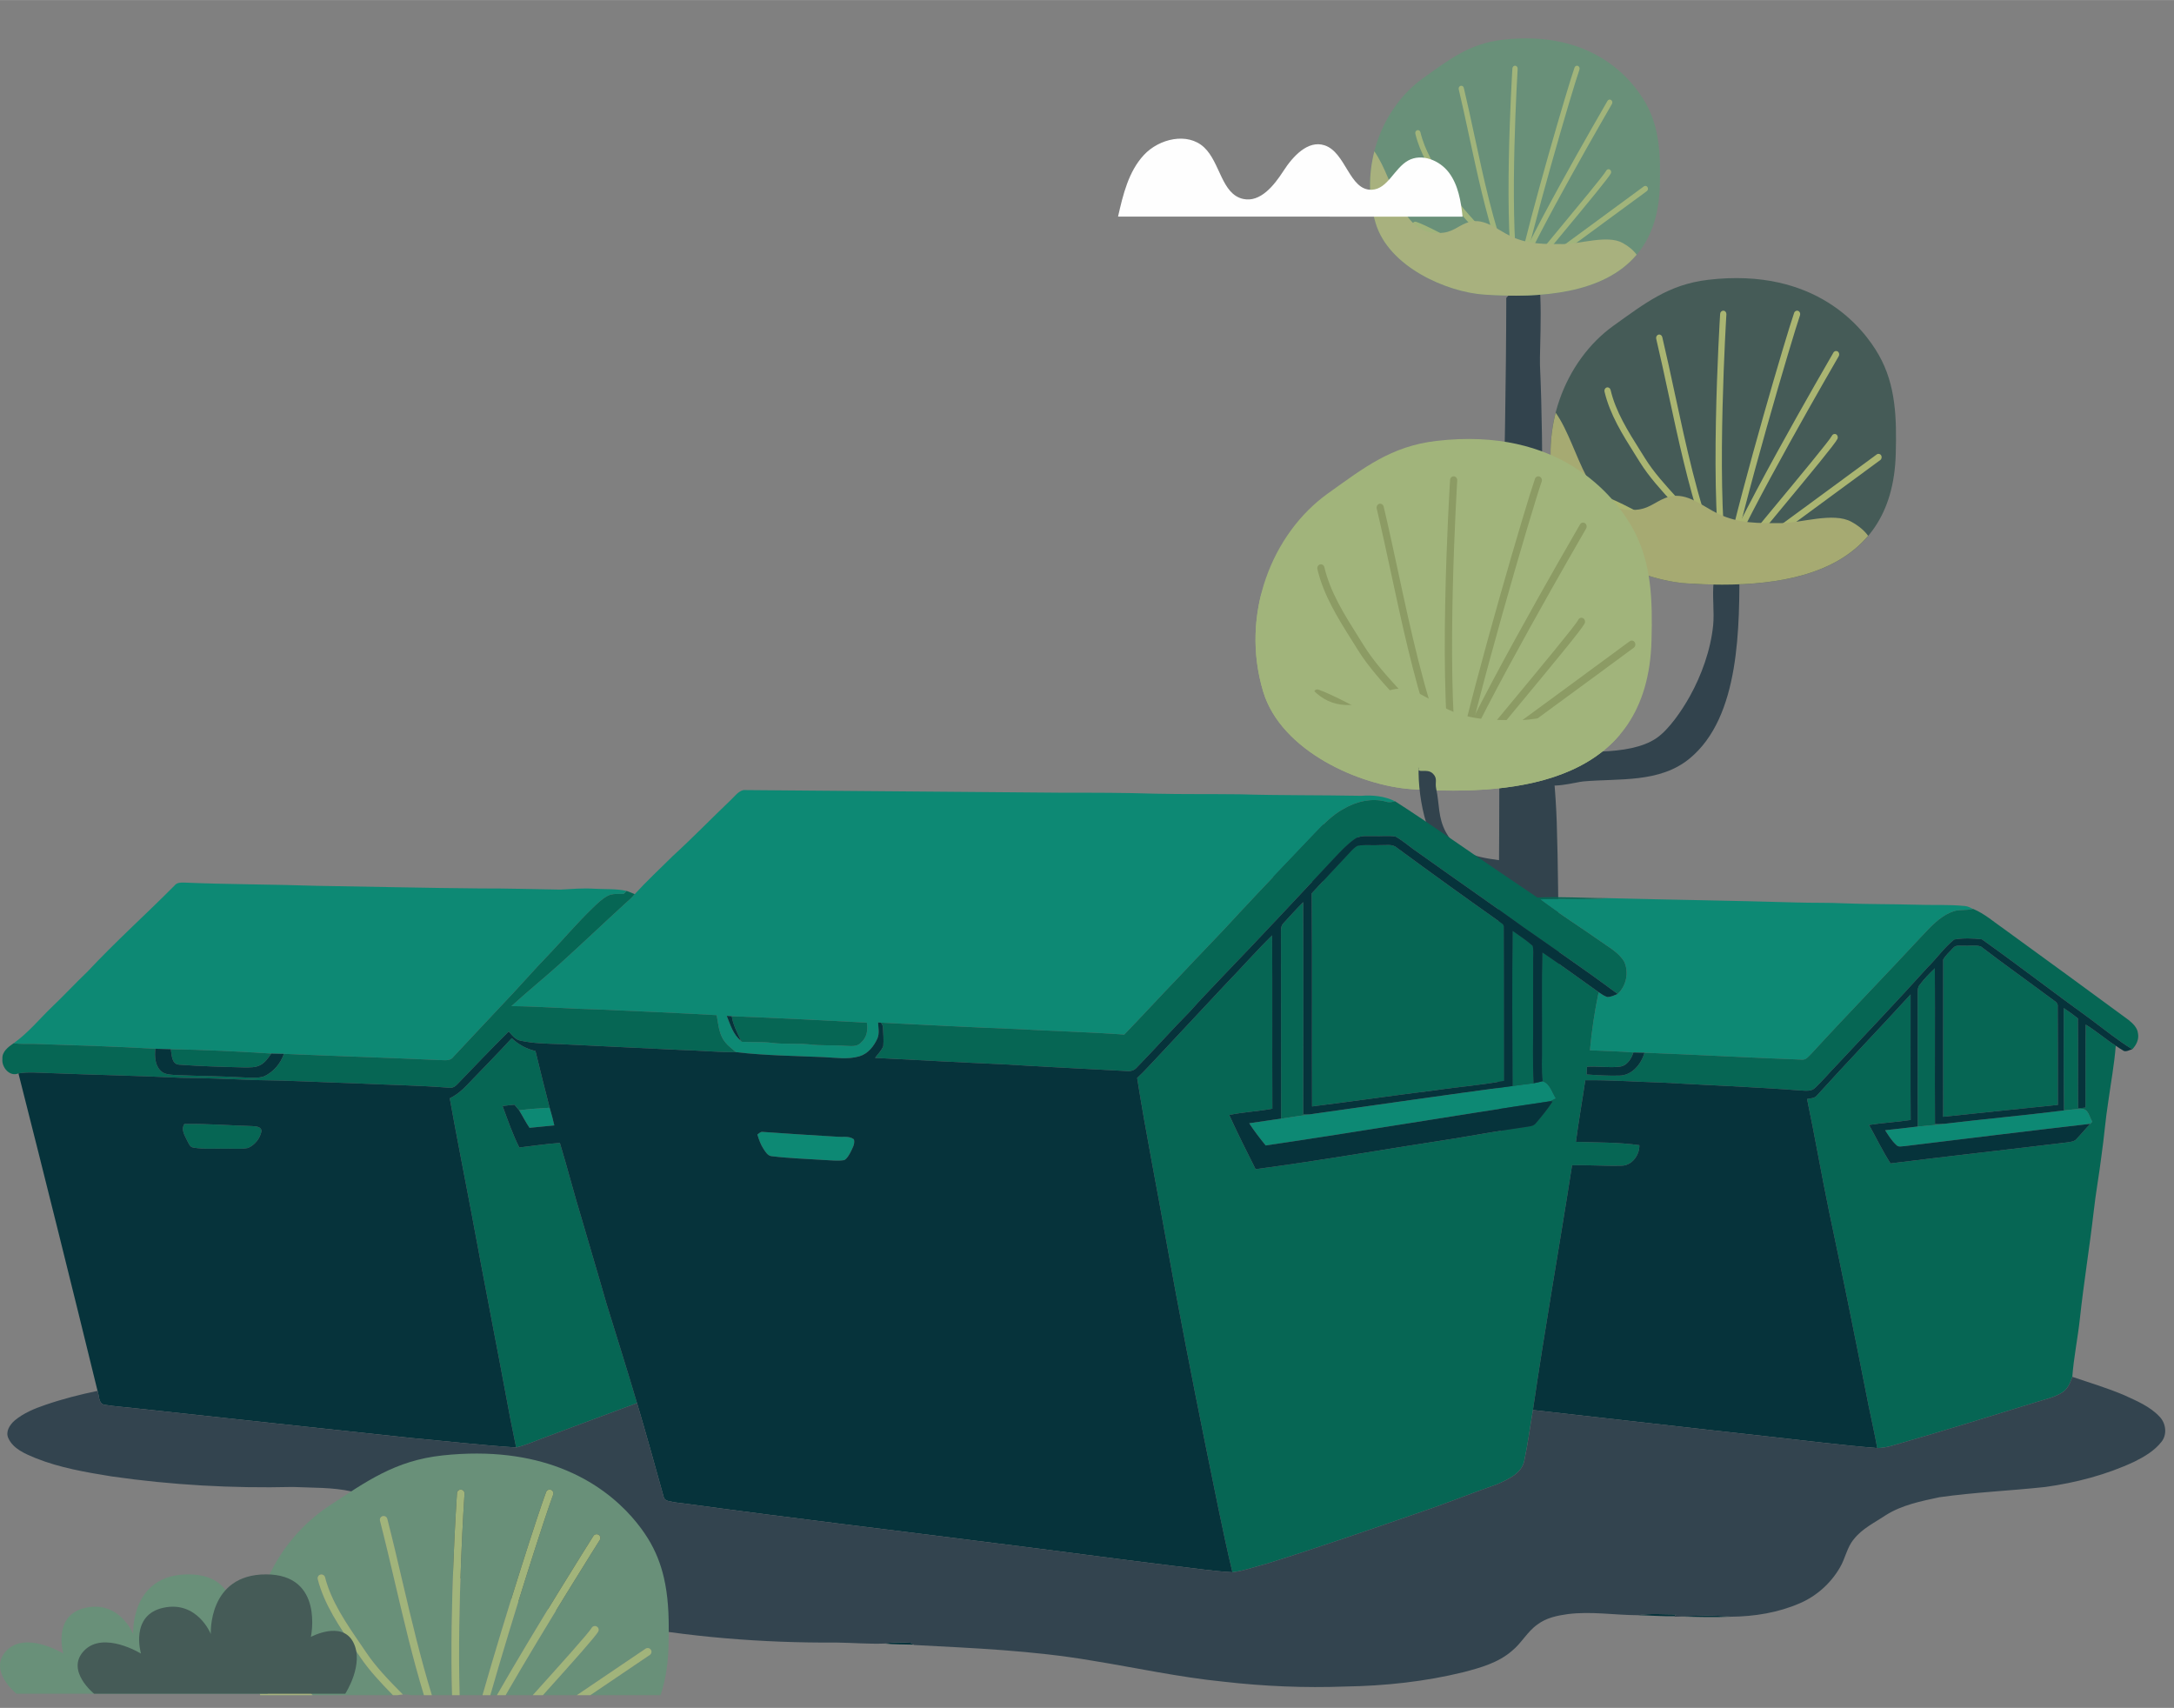 <?xml version="1.0" encoding="UTF-8"?>
<!DOCTYPE svg PUBLIC "-//W3C//DTD SVG 1.1//EN" "http://www.w3.org/Graphics/SVG/1.1/DTD/svg11.dtd">
<!-- Creator: CorelDRAW -->
<svg xmlns="http://www.w3.org/2000/svg" xml:space="preserve" width="2220px" height="1744px" version="1.1" style="shape-rendering:geometricPrecision; text-rendering:geometricPrecision; image-rendering:optimizeQuality; fill-rule:evenodd; clip-rule:evenodd"
viewBox="0 0 2220 1743.88"
 xmlns:xlink="http://www.w3.org/1999/xlink"
 xmlns:xodm="http://www.corel.com/coreldraw/odm/2003">
 <rect x="0" y="0" width="2220" height="1743.88" fill="#808080" stroke="none"/>
 <defs>
  <style type="text/css">
   <![CDATA[
    .fil0 {fill:none}
    .fil9 {fill:#FEFEFE;fill-rule:nonzero}
    .fil6 {fill:#AAB572;fill-rule:nonzero}
    .fil4 {fill:#A8B17E;fill-rule:nonzero}
    .fil7 {fill:#A6AA72;fill-rule:nonzero}
    .fil3 {fill:#A1B47B;fill-rule:nonzero}
    .fil8 {fill:#8C9B64;fill-rule:nonzero}
    .fil2 {fill:#699079;fill-rule:nonzero}
    .fil5 {fill:#455B57;fill-rule:nonzero}
    .fil1 {fill:#32434D;fill-rule:nonzero}
    .fil12 {fill:#06333B;fill-rule:nonzero}
    .fil11 {fill:#066654;fill-rule:nonzero}
    .fil10 {fill:#0D8974;fill-rule:nonzero}
    .fil13 {fill:#33444F;fill-rule:nonzero}
   ]]>
  </style>
 </defs>
 <g id="Layer_x0020_1">
  <rect class="fil0" width="2220" height="1743.88"/>
  <path class="fil1" d="M1776.24 574.88c0,63.89 1.27,156.9 -51.07,199.74 -30.63,25.05 -71.91,19.98 -108.33,23.22 -7.71,0.69 -35.26,8.63 -41.94,0.88 -4.04,-4.7 -0.96,-24.09 -0.82,-30.7 33.9,-2.15 88.94,5.28 117.63,-14.51 12.42,-8.57 25.7,-27.84 34,-42.81 11.68,-21.09 21.06,-46.64 23.68,-72.12 2.8,-27.37 -10.16,-70.2 26.85,-63.7z"/>
  <path class="fil1" d="M1538.15 304.13c-0.26,171.15 -7.15,342.5 -7.16,513.96 -0.01,90.03 -1.79,180 -1.79,270.05 0,16.16 0.34,31.71 1.78,47.67 0.46,5.03 -0.46,15.22 1.76,19.6 9.14,18.03 44.15,10.46 62.49,9.48 0.72,-18.02 -3.22,-34.34 -3.36,-52.51 -0.37,-46.5 0.9,-93.08 0.08,-139.57 -0.79,-44.47 -0.82,-89.19 -2.28,-133.64 -2.01,-60.94 -12.94,-121.27 -14.05,-182.11 -1.73,-94.72 1.16,-189.74 -3.06,-284.3 -0.64,-14.36 4.46,-94.15 -5.77,-99.8l-28.64 31.17z"/>
  <path class="fil2" d="M1534.09 40.58c-33.86,3.96 -54.31,20.24 -80.85,39.16 -41.76,29.77 -66.01,90.21 -48.43,148.27 13.47,44.49 72.53,70.28 111.21,72.79 81.13,5.27 176.16,-5.83 178.92,-111.09 0.78,-30.19 0.24,-58.88 -14.69,-84.95 -13.11,-22.92 -53.79,-74.99 -146.16,-64.18z"/>
  <path class="fil3" d="M1549.5 295.72c-1.25,0 -2.34,-0.93 -2.62,-2.26 -12.56,-58.98 -2.89,-217.01 -2.47,-223.71 0.1,-1.61 1.41,-2.86 2.86,-2.72 1.48,0.11 2.6,1.51 2.5,3.12 -0.1,1.51 -8.66,141.39 0.01,207.96 13.75,-62.22 51.28,-189.8 58.06,-209.2 0.53,-1.5 2.08,-2.24 3.46,-1.69 1.39,0.57 2.08,2.26 1.56,3.77 -7.32,20.94 -50.58,168.34 -60.73,222.39 -0.26,1.35 -1.34,2.33 -2.6,2.34l-0.03 0z"/>
  <path class="fil3" d="M1547.41 295.76c-0.99,0 -1.94,-0.6 -2.41,-1.62 -3.35,-7.32 -6.48,-14.84 -9.4,-22.53 -8.18,-13.97 -19.79,-26.7 -31.15,-39.15 -10.4,-11.39 -21.15,-23.17 -28.84,-35.56l-4.24 -6.76c-10.54,-16.75 -21.45,-34.07 -26.08,-53.73 -0.37,-1.56 0.5,-3.15 1.94,-3.55 1.43,-0.39 2.89,0.55 3.26,2.1 4.4,18.67 15.04,35.55 25.32,51.88l4.26 6.79c7.4,11.94 17.5,23 28.18,34.71 6.95,7.61 13.98,15.32 20.33,23.39 -11.82,-35.94 -20.12,-74.56 -28.24,-112.26 -3.61,-16.78 -7.02,-32.64 -10.74,-48.34 -0.37,-1.56 0.49,-3.15 1.93,-3.56 1.44,-0.38 2.9,0.54 3.27,2.1 3.73,15.77 7.31,32.39 10.77,48.47 9.54,44.34 19.35,89.94 34.8,130.72 4.23,7.31 7.6,15 9.63,23.22 0.35,1.44 -0.35,2.95 -1.64,3.49 -0.32,0.12 -0.63,0.19 -0.95,0.19z"/>
  <path class="fil3" d="M1545.81 294.19c-0.53,0 -1.05,-0.16 -1.51,-0.5 -0.9,-0.66 -1.35,-1.86 -1.12,-3.02 5.37,-27.51 94.54,-181.2 98.33,-187.72 0.79,-1.37 2.46,-1.76 3.71,-0.91 1.25,0.86 1.62,2.67 0.84,4.03 -0.86,1.47 -79.47,136.95 -95.15,177.94 26.12,-19.14 121.04,-88.69 127.72,-93.75 1.22,-0.9 2.9,-0.58 3.74,0.74 0.85,1.32 0.55,3.14 -0.67,4.07 -7.76,5.86 -133.13,97.7 -134.39,98.62 -0.46,0.34 -0.98,0.5 -1.5,0.5z"/>
  <path class="fil3" d="M1547.41 295.76c-0.98,0 -1.91,-0.58 -2.39,-1.59 -5.63,-11.92 -80.75,-55.81 -100.57,-62.18 -1.43,-0.46 -2.24,-2.08 -1.82,-3.63 0.42,-1.55 1.92,-2.42 3.34,-1.97 17.51,5.63 96.49,49.58 103.82,65.11 0.68,1.43 0.16,3.2 -1.16,3.93 -0.39,0.22 -0.81,0.33 -1.22,0.33z"/>
  <path class="fil3" d="M1548.59 290.55c-1.08,0 -2.1,-0.72 -2.51,-1.88 -0.53,-1.51 0.16,-3.2 1.55,-3.77 17.78,-7.41 37.29,-10.97 56.16,-14.42 5.93,-1.08 11.82,-2.16 17.6,-3.34 0.93,-0.19 2.01,-0.36 3.16,-0.53 3.54,-0.55 7.96,-1.22 10.02,-3.13 1.13,-1.05 2.82,-0.9 3.78,0.34 0.96,1.23 0.82,3.08 -0.31,4.12 -3.24,2.99 -8.51,3.8 -12.74,4.45 -1.06,0.17 -2.06,0.32 -2.92,0.5 -5.81,1.19 -11.73,2.26 -17.7,3.36 -18.61,3.4 -37.85,6.91 -55.13,14.1 -0.32,0.13 -0.64,0.2 -0.96,0.2z"/>
  <path class="fil3" d="M1540.98 291.52c-0.76,0 -1.52,-0.36 -2.05,-1.04 -1.07,-1.38 -6.09,-3.8 -14.92,-6.13 -3.71,-0.98 -7.42,-1.98 -11.14,-2.98 -13.99,-3.78 -28.46,-7.69 -43.05,-10.35 -1.46,-0.27 -2.45,-1.77 -2.2,-3.36 0.25,-1.59 1.63,-2.67 3.09,-2.4 14.79,2.69 29.37,6.63 43.46,10.44 3.71,1 7.41,2 11.11,2.97 9.6,2.53 15.58,5.23 17.75,8.04 0.96,1.23 0.82,3.08 -0.32,4.12 -0.5,0.46 -1.12,0.69 -1.73,0.69z"/>
  <path class="fil3" d="M1553.33 288.68c-0.52,0 -1.04,-0.15 -1.51,-0.5 -1.23,-0.9 -1.55,-2.71 -0.72,-4.05 2.31,-3.73 19.17,-24.04 38.68,-47.56 21.65,-26.09 48.58,-58.55 50.42,-62.32 0.7,-1.42 2.32,-1.97 3.63,-1.21 1.31,0.75 1.81,2.52 1.11,3.95 -1.99,4.1 -21.56,27.8 -51.17,63.5 -17.75,21.4 -36.11,43.52 -38.21,46.91 -0.53,0.84 -1.37,1.28 -2.23,1.28z"/>
  <path class="fil4" d="M1656.95 248c-15.44,-8.55 -43.51,1.15 -60.37,1.15 -19.16,0.01 -35.76,0.51 -53.59,-7.88 -13.4,-6.31 -26.71,-18.74 -42.05,-14.81 -10.2,2.61 -15.59,9.49 -26.41,11 -44.88,6.32 -49.9,-52.95 -71.1,-82.99 -5.97,23.21 -6.18,48.59 1.38,73.54 13.47,44.49 72.53,70.28 111.21,72.79 57.29,3.72 121.47,-0.77 155.24,-40.77 -3.06,-4.36 -7.88,-8.47 -14.31,-12.03z"/>
  <path class="fil5" d="M1744.25 285.65c-40.33,4.72 -64.7,24.11 -96.32,46.66 -49.74,35.46 -78.64,107.46 -57.69,176.62 16.05,53.01 86.41,83.73 132.48,86.72 96.65,6.28 209.87,-6.94 213.15,-132.34 0.93,-35.96 0.29,-70.15 -17.49,-101.2 -15.63,-27.3 -64.09,-89.34 -174.13,-76.46z"/>
  <path class="fil6" d="M1762.6 589.6c-1.48,0 -2.78,-1.12 -3.11,-2.7 -14.96,-70.26 -3.45,-258.52 -2.95,-266.5 0.12,-1.92 1.61,-3.27 3.41,-3.24 1.77,0.13 3.1,1.79 2.97,3.71 -0.11,1.8 -10.31,168.45 0.02,247.75 16.38,-74.08 61.08,-226.09 69.17,-249.23 0.62,-1.79 2.47,-2.69 4.12,-2.01 1.65,0.68 2.49,2.69 1.86,4.49 -7.12,20.35 -59.78,198 -72.35,264.95 -0.3,1.6 -1.59,2.76 -3.09,2.78l-0.05 0z"/>
  <path class="fil6" d="M1760.11 589.64c-1.18,0 -2.3,-0.71 -2.86,-1.93 -4,-8.72 -7.72,-17.68 -11.2,-26.83 -9.74,-16.65 -23.58,-31.81 -37.12,-46.65 -12.38,-13.56 -25.18,-27.6 -34.34,-42.35 -1.65,-2.66 -3.34,-5.34 -5.04,-8.04 -12.57,-19.96 -25.56,-40.59 -31.09,-64.02 -0.43,-1.87 0.6,-3.76 2.31,-4.24 1.73,-0.48 3.45,0.65 3.89,2.5 5.24,22.24 17.91,42.36 30.17,61.82 1.71,2.72 3.4,5.41 5.06,8.08 8.82,14.22 20.84,27.4 33.58,41.35 8.27,9.06 16.65,18.24 24.21,27.86 -14.07,-42.82 -23.97,-88.82 -33.64,-133.74 -4.3,-19.99 -8.36,-38.88 -12.79,-57.58 -0.44,-1.86 0.59,-3.76 2.3,-4.24 1.7,-0.48 3.45,0.64 3.9,2.5 4.44,18.78 8.7,38.58 12.82,57.73 11.37,52.83 23.06,107.16 41.46,155.74 5.04,8.71 9.06,17.86 11.48,27.66 0.42,1.72 -0.43,3.52 -1.96,4.15 -0.37,0.16 -0.76,0.23 -1.14,0.23z"/>
  <path class="fil6" d="M1758.21 587.78c-0.62,0 -1.25,-0.2 -1.79,-0.59 -1.08,-0.8 -1.61,-2.23 -1.34,-3.61 6.39,-32.77 112.63,-215.85 117.14,-223.63 0.95,-1.63 2.93,-2.11 4.42,-1.08 1.49,1.02 1.94,3.18 0.99,4.8 -1.02,1.75 -94.67,163.15 -113.34,211.98 31.12,-22.8 144.19,-105.66 152.15,-111.68 1.46,-1.1 3.45,-0.71 4.46,0.87 1,1.58 0.64,3.75 -0.81,4.84 -9.23,6.99 -158.59,116.4 -160.09,117.51 -0.54,0.39 -1.17,0.59 -1.79,0.59z"/>
  <path class="fil6" d="M1760.12 589.64c-1.17,0 -2.28,-0.69 -2.85,-1.89 -6.7,-14.2 -96.19,-66.48 -119.81,-74.08 -1.7,-0.55 -2.66,-2.48 -2.16,-4.32 0.5,-1.85 2.27,-2.89 3.97,-2.36 20.87,6.72 114.95,59.08 123.69,77.58 0.81,1.71 0.19,3.81 -1.38,4.69 -0.47,0.26 -0.97,0.38 -1.46,0.38z"/>
  <path class="fil6" d="M1761.52 583.43c-1.28,0 -2.5,-0.85 -2.99,-2.24 -0.63,-1.79 0.2,-3.8 1.85,-4.49 21.18,-8.81 44.42,-13.06 66.9,-17.16 7.07,-1.29 14.08,-2.57 20.97,-3.99 1.11,-0.23 2.39,-0.42 3.77,-0.63 4.22,-0.65 9.48,-1.46 11.94,-3.72 1.34,-1.25 3.36,-1.07 4.5,0.4 1.14,1.47 0.98,3.66 -0.37,4.9 -3.87,3.57 -10.14,4.53 -15.18,5.31 -1.26,0.19 -2.45,0.37 -3.47,0.58 -6.93,1.42 -13.99,2.71 -21.1,4.01 -22.17,4.05 -45.09,8.24 -65.67,16.8 -0.38,0.16 -0.77,0.23 -1.15,0.23z"/>
  <path class="fil6" d="M1752.46 584.59c-0.91,0 -1.81,-0.42 -2.44,-1.23 -1.27,-1.64 -7.26,-4.53 -17.77,-7.3 -4.41,-1.17 -8.82,-2.36 -13.24,-3.55 -16.68,-4.51 -33.93,-9.17 -51.32,-12.33 -1.74,-0.32 -2.92,-2.11 -2.62,-4.01 0.29,-1.89 1.9,-3.15 3.68,-2.86 17.63,3.21 35,7.9 51.8,12.44 4.41,1.19 8.81,2.38 13.21,3.54 11.44,3.02 18.55,6.24 21.14,9.57 1.15,1.46 0.97,3.66 -0.37,4.91 -0.6,0.55 -1.34,0.82 -2.07,0.82z"/>
  <path class="fil6" d="M1767.17 581.22c-0.62,0 -1.24,-0.2 -1.79,-0.6 -1.47,-1.08 -1.85,-3.24 -0.86,-4.83 2.76,-4.45 22.84,-28.65 46.1,-56.68 25.77,-31.07 57.85,-69.74 60.04,-74.22 0.83,-1.7 2.76,-2.34 4.33,-1.45 1.55,0.91 2.15,3.02 1.32,4.71 -2.38,4.88 -25.67,33.11 -60.94,75.62 -21.16,25.5 -43.04,51.88 -45.55,55.91 -0.62,1 -1.63,1.54 -2.65,1.54z"/>
  <path class="fil7" d="M1890.61 532.75c-18.39,-10.18 -51.83,1.37 -71.91,1.37 -22.83,0.01 -42.61,0.6 -63.84,-9.39 -15.97,-7.52 -31.82,-22.32 -50.1,-17.64 -12.14,3.11 -18.58,11.3 -31.46,13.11 -53.46,7.52 -59.44,-63.09 -84.7,-98.87 -7.11,27.65 -7.36,57.88 1.64,87.6 16.05,53.01 86.41,83.73 132.48,86.72 11.73,0.76 23.71,1.23 35.7,1.25 57.77,0.09 115.93,-10.36 149.24,-49.82 -3.64,-5.19 -9.4,-10.09 -17.05,-14.33z"/>
  <path class="fil3" d="M1466.64 450.17c-46.26,5.41 -74.22,27.67 -110.49,53.52 -57.06,40.68 -90.21,123.29 -66.18,202.62 18.41,60.81 99.12,96.05 151.98,99.48 110.87,7.2 240.75,-7.96 244.51,-151.81 1.07,-41.26 0.33,-80.47 -20.06,-116.1 -17.93,-31.31 -73.52,-102.48 -199.76,-87.71z"/>
  <path class="fil8" d="M1487.7 798.86c-1.7,0 -3.19,-1.29 -3.57,-3.1 -17.17,-80.6 -3.95,-296.56 -3.38,-305.72 0.14,-2.2 1.8,-3.85 3.91,-3.71 2.02,0.15 3.55,2.05 3.41,4.25 -0.13,2.07 -11.83,193.23 0.02,284.21 18.79,-85.02 70.07,-259.38 79.34,-285.9 0.73,-2.06 2.85,-3.09 4.74,-2.31 1.89,0.78 2.84,3.09 2.12,5.15 -10.01,28.62 -69.13,230.09 -83,303.93 -0.34,1.84 -1.82,3.16 -3.54,3.2l-0.05 0z"/>
  <path class="fil8" d="M1484.84 798.9c-1.35,0 -2.64,-0.82 -3.28,-2.21 -4.59,-10.01 -8.85,-20.28 -12.85,-30.78 -11.17,-19.1 -27.06,-36.5 -42.59,-53.52 -14.2,-15.56 -28.88,-31.66 -39.39,-48.58 -1.89,-3.06 -3.83,-6.14 -5.78,-9.24 -14.42,-22.89 -29.32,-46.56 -35.66,-73.43 -0.5,-2.13 0.68,-4.31 2.64,-4.86 1.96,-0.56 3.97,0.74 4.47,2.88 6.01,25.5 20.55,48.58 34.6,70.9 1.96,3.11 3.91,6.21 5.82,9.27 10.11,16.31 23.91,31.43 38.52,47.43 9.48,10.4 19.1,20.94 27.77,31.97 -16.14,-49.11 -27.49,-101.88 -38.58,-153.39 -4.94,-22.95 -9.6,-44.62 -14.69,-66.08 -0.5,-2.14 0.68,-4.32 2.64,-4.87 1.97,-0.53 3.96,0.74 4.47,2.87 5.1,21.55 10,44.28 14.72,66.26 13.04,60.58 26.46,122.9 47.56,178.62 5.79,9.99 10.39,20.5 13.16,31.73 0.49,1.98 -0.48,4.04 -2.24,4.77 -0.43,0.17 -0.87,0.26 -1.31,0.26z"/>
  <path class="fil8" d="M1482.66 796.76c-0.71,0 -1.44,-0.22 -2.06,-0.68 -1.24,-0.92 -1.84,-2.54 -1.53,-4.13 7.33,-37.59 129.2,-247.61 134.38,-256.54 1.09,-1.86 3.35,-2.43 5.06,-1.24 1.72,1.18 2.23,3.64 1.15,5.51 -1.17,2.01 -108.61,187.15 -130.03,243.17 35.7,-26.15 165.41,-121.2 174.55,-128.12 1.67,-1.25 3.95,-0.81 5.11,1.01 1.15,1.81 0.74,4.29 -0.92,5.55 -10.6,8.02 -181.93,133.52 -183.66,134.79 -0.62,0.46 -1.34,0.68 -2.05,0.68z"/>
  <path class="fil8" d="M1484.85 798.9c-1.33,0 -2.62,-0.79 -3.27,-2.17 -7.69,-16.28 -110.35,-76.26 -137.44,-84.98 -1.94,-0.63 -3.06,-2.85 -2.48,-4.96 0.58,-2.12 2.61,-3.34 4.56,-2.7 23.94,7.7 131.87,67.78 141.89,88.99 0.93,1.96 0.22,4.37 -1.59,5.37 -0.54,0.31 -1.11,0.45 -1.67,0.45z"/>
  <path class="fil8" d="M1486.46 791.78c-1.47,0 -2.87,-0.97 -3.43,-2.57 -0.72,-2.06 0.23,-4.37 2.12,-5.16 24.3,-10.11 50.97,-14.99 76.77,-19.7 8.1,-1.47 16.14,-2.94 24.03,-4.56 1.26,-0.26 2.72,-0.48 4.29,-0.72 4.6,-0.71 10.9,-1.68 13.72,-4.28 1.55,-1.42 3.86,-1.22 5.17,0.46 1.31,1.68 1.13,4.2 -0.42,5.63 -4.45,4.11 -11.66,5.21 -17.45,6.1 -1.44,0.21 -2.79,0.42 -3.95,0.66 -7.94,1.63 -16.03,3.1 -24.17,4.59 -25.44,4.65 -51.75,9.45 -75.37,19.28 -0.43,0.18 -0.87,0.27 -1.31,0.27z"/>
  <path class="fil8" d="M1476.07 793.11c-1.05,0 -2.08,-0.49 -2.81,-1.42 -1.46,-1.87 -8.32,-5.19 -20.38,-8.38 -5.05,-1.33 -10.11,-2.69 -15.16,-4.06 -19.15,-5.17 -38.95,-10.52 -58.9,-14.14 -1.99,-0.37 -3.35,-2.43 -3.01,-4.6 0.33,-2.18 2.23,-3.68 4.22,-3.28 20.24,3.68 40.17,9.07 59.45,14.27 5.05,1.37 10.09,2.72 15.13,4.05 13.13,3.47 21.29,7.17 24.26,10.98 1.3,1.69 1.11,4.21 -0.44,5.63 -0.68,0.63 -1.53,0.95 -2.36,0.95z"/>
  <path class="fil8" d="M1492.93 789.24c-0.7,0 -1.42,-0.22 -2.05,-0.69 -1.68,-1.23 -2.12,-3.71 -0.99,-5.54 3.16,-5.09 26.2,-32.86 52.87,-65 29.58,-35.65 66.39,-80.02 68.9,-85.16 0.94,-1.95 3.17,-2.71 4.96,-1.66 1.79,1.03 2.47,3.46 1.52,5.4 -2.73,5.6 -29.46,38 -69.93,86.77 -24.27,29.25 -49.36,59.49 -52.23,64.12 -0.71,1.14 -1.87,1.76 -3.05,1.76z"/>
  <path class="fil3" d="M1634.54 733.64c-21.09,-11.69 -59.45,1.56 -82.49,1.57 -26.19,0.01 -48.88,0.69 -73.24,-10.78 -18.31,-8.62 -36.5,-25.6 -57.46,-20.23 -13.94,3.57 -21.32,12.96 -36.09,15.04 -61.34,8.63 -68.2,-72.37 -97.17,-113.42 -8.16,31.71 -8.44,66.39 1.88,100.49 18.41,60.82 99.12,96.05 151.98,99.48 78.29,5.09 166.01,-1.05 212.15,-55.71 -4.17,-5.97 -10.78,-11.58 -19.56,-16.44z"/>
  <path class="fil1" d="M1448.64 783.31c-0.85,33.14 9.25,86.12 39.23,104.37 12.63,7.68 36.98,9.74 51.4,10.06 1.56,-4.98 1.58,-13.14 0.23,-18.29 -25.27,-3.57 -49.59,-4.76 -63.11,-29.92 -8.14,-15.14 -6.32,-28.41 -9.85,-44.45 -1.38,-6.29 1.75,-9.94 -3.11,-14.99 -6.33,-6.57 -16.68,0.95 -14.79,-6.78z"/>
  <path class="fil9" d="M1493.53 221.16c-1.73,-15.75 -4.38,-32.16 -13.85,-44.85 -9.48,-12.7 -27.85,-20.12 -41.71,-12.45 -14.21,7.88 -20.81,29.05 -37.04,29.82 -23.08,1.09 -26.44,-38.27 -48.42,-45.39 -16.94,-5.49 -32.28,11.26 -41.92,26.22 -9.65,14.96 -23.62,32.32 -41.02,28.58 -22.24,-4.8 -23.39,-37.16 -40.01,-52.71 -16.8,-15.7 -45.9,-8.99 -61.53,7.88 -15.62,16.87 -21.26,40.42 -26.32,62.85l351.82 0.05z"/>
  <path class="fil1" d="M1265.64 848.56c0,0 106.8,-22.5 123.12,10.65l3.54 34.02c0,0 -126.69,33.68 -126.66,-44.67z"/>
  <g id="_2726067457408">
   <g>
    <g>
     <path class="fil10" d="M746.15 816.91c4.04,-3.7 7.47,-8.92 13.08,-10.25 109.39,0.9 218.75,1.77 328.13,2.75 30.63,-0.07 61.25,-0.02 91.84,0.96 28.96,0.65 57.92,0.26 86.87,0.62 41.3,1.24 82.62,0.75 123.93,1.54 11.77,-0.93 23.92,0.32 34.62,5.6 -2.93,0.76 -5.96,1.43 -8.92,0.45 -14.87,-4.17 -30.99,-0.27 -44.01,7.49 -11.51,6.26 -20.55,15.9 -29.52,25.23 -25.34,26.76 -50.99,53.23 -76.07,80.24 -20.43,22.41 -41.79,43.98 -62.47,66.17 -18.68,19.38 -36.87,39.25 -55.57,58.61 -36.27,-2.59 -72.62,-3.49 -108.93,-5.59 -46.5,-1.76 -93,-4.26 -139.49,-6.53 -0.75,-0.05 -2.25,-0.16 -2.99,-0.21 0.27,5.35 1.54,11.03 -0.6,16.16 -3.57,8.06 -9.64,15.77 -18.42,18.36 -11.83,3.49 -24.33,1.37 -36.44,0.85 -29.86,-1.3 -59.83,-1.59 -89.55,-5.06 -5.65,-4.48 -11.64,-9.15 -14.66,-15.87 -3.17,-6.89 -3.78,-14.55 -5.14,-21.92 -39.7,-2.27 -79.43,-3.94 -119.15,-5.73 -30.17,-0.71 -60.26,-3.17 -90.44,-3.51 15.92,-14.53 32.72,-28.1 48.75,-42.53 22.82,-20.57 45.04,-41.79 67.72,-62.52 3.39,-2.85 6.67,-5.84 9.46,-9.3 12.41,-13.52 25.88,-26.06 38.91,-38.96 20.21,-18.48 39.23,-38.17 59.06,-57.05zm-4.04 220.34l0 0c3.72,8.98 6.5,19.18 14.53,25.43l0.44 1.01c10.41,0.64 20.89,-0.15 31.27,1.13 12.74,1.62 25.65,0.21 38.41,1.57 11.81,1.45 23.74,0.55 35.58,1.4 5.74,0.08 12.62,1.63 16.93,-3.33 5.94,-5.03 7.27,-12.98 5.95,-20.32 -45.97,-2.45 -91.98,-4.8 -137.98,-6.52 -1.28,-0.1 -3.84,-0.27 -5.13,-0.37z"/>
    </g>
    <path class="fil10" d="M178.27 904.12c2.3,-3.06 6.21,-3.08 9.68,-2.98 45.01,1.9 90.08,1.77 135.11,3.3 55.74,0.82 111.5,2.23 167.25,2.68 27.37,-0.11 54.73,0.78 82.09,1.16 11.31,-0.59 22.62,-1.56 33.97,-0.88 11.15,0.69 22.5,-0.16 33.49,2.23 -0.74,0.76 -2.22,2.27 -2.96,3.03 -5.57,0.21 -11.57,-0.63 -16.64,2.16 -5.73,3.09 -10.38,7.77 -15.03,12.23 -15.36,14.8 -29.16,31.06 -43.81,46.52 -16.91,17.41 -32.73,35.86 -49.56,53.35 -16.3,17.47 -32.81,34.76 -49.04,52.3 -3.34,4.63 -9.44,3.04 -14.3,3.14 -52.85,-2.42 -105.75,-4.09 -158.6,-6.34 -4.29,-0.12 -8.59,-0.16 -12.89,-0.31 -34.16,-2.2 -68.36,-3.83 -102.6,-4.44 -5.3,-0.15 -10.61,-0.23 -15.9,-0.48 -41.15,-2.34 -82.37,-3.61 -123.56,-4.93 -7.07,-0.01 -14.13,0.2 -21.16,-0.61 15.12,-10.64 26.74,-25.2 40.02,-37.88 12.08,-11.46 23.35,-23.75 35.42,-35.21 28.5,-30.51 59.62,-58.42 89.02,-88.04z"/>
    <path class="fil10" d="M1641.61 917.02c64.15,1.71 128.32,2.51 192.47,4.43 16.59,0.54 33.23,0.06 49.82,0.91 23.66,0.91 47.33,0.7 71,1.34 17.17,0.68 34.41,-0.34 51.53,1.37 2.99,0.19 5.6,1.69 8.24,2.99 -7.45,1.93 -15.56,-0.03 -22.63,3.49 -11.81,5.04 -20.55,14.74 -29.16,23.88 -37.44,40.38 -75.95,79.78 -113.13,120.39 -2.77,2.58 -5.37,6.59 -9.65,6.12 -53.62,-1.98 -107.21,-5.04 -160.83,-7.07 -3.8,-0.08 -7.57,-0.08 -11.33,-0.25 -14.76,-1.18 -29.58,-1.58 -44.37,-2.22 1.82,-19.93 4.78,-39.79 8.9,-59.35 2.78,1.85 5.54,3.92 8.79,4.94 3.76,0.06 7.24,-1.73 10.63,-3.16 8.89,-8.11 11.72,-22.21 6.6,-33.07 -5.63,-9.43 -15.79,-14.59 -24.4,-20.87 -20.34,-14.37 -41.51,-27.6 -61.4,-42.61 22.94,-1.29 45.99,0.74 68.92,-1.26z"/>
    <path class="fil10" d="M1566.18 1106.01c3.03,-0.58 6.09,-1.22 9.1,-2.07 7.64,2.51 9.59,11.5 13.58,17.6 -1.95,0.95 -3.83,1.93 -5.76,2.85 -96.98,14.34 -193.61,30.88 -290.59,45.19 -5.98,-7.29 -11.71,-14.79 -16.89,-22.68 10.84,-1.68 21.72,-3.09 32.57,-4.73 9.59,-1.54 19.21,-2.81 28.82,-4.31 69.18,-9.7 138.3,-19.79 207.55,-29 7.17,-1.09 14.41,-1.86 21.62,-2.85z"/>
    <path class="fil10" d="M530.11 1133.69c10.33,-1.48 20.76,-1.99 31.17,-2.64 1.77,5.97 3.44,11.96 4.78,18.04 -8.45,0.7 -16.87,1.74 -25.32,2.48 -3.92,-5.73 -7.01,-11.97 -10.63,-17.88z"/>
    <path class="fil10" d="M2107.69 1133.81c5.9,-0.66 11.84,-1.48 17.83,-1.48 7.05,-0.55 8.12,8.31 11.02,13 -0.5,0.53 -1.48,1.59 -1.98,2.12 -63.21,7.31 -126.38,15.08 -189.52,22.79 -2.9,0.03 -6.49,1.43 -8.63,-1.21 -4.7,-4.26 -7.96,-9.77 -11.42,-15 11.1,-1.19 22.2,-2.44 33.31,-3.81 9.07,-0.96 18.21,-1.4 27.28,-2.78 40.66,-4.9 81.46,-8.57 122.11,-13.63z"/>
    <path class="fil10" d="M773.38 1158.3c1.69,-0.87 3.09,-2.85 5.2,-2.59 25.15,1.85 50.34,3.33 75.52,4.87 5.91,0.74 12.79,-1.16 17.9,2.71 1.33,4.92 -1.87,9.62 -3.87,13.92 -1.65,2.67 -3.14,5.89 -6.1,7.34 -6.87,1.11 -13.85,0.06 -20.74,-0.15 -17.75,-1.19 -35.56,-1.71 -53.23,-3.86 -4.06,-0.37 -6.28,-4.25 -8.29,-7.29 -3.03,-4.56 -4.85,-9.75 -6.39,-14.95z"/>
   </g>
   <g>
    <path class="fil11" d="M1371.69 826.07c13.02,-7.76 29.14,-11.66 44.01,-7.49 2.96,0.98 5.99,0.31 8.92,-0.45 36.38,23.32 71.5,48.55 107.38,72.63 12.57,8.64 25.35,17.02 37.95,25.67 23.88,-1.15 47.78,0.64 71.66,0.59 -22.93,2 -45.98,-0.03 -68.92,1.26 19.89,15.01 41.06,28.24 61.4,42.61 8.61,6.28 18.77,11.44 24.4,20.87 5.12,10.86 2.29,24.96 -6.6,33.07 -31.38,-23.27 -63.63,-45.33 -95.65,-67.7 -35.55,-25.67 -71.66,-50.6 -107.34,-76.1 -8.14,-5.33 -15.32,-12.1 -23.82,-16.87 -7.33,-1.24 -14.83,-0.13 -22.24,-0.5 -6.63,0.2 -14.16,-1.07 -19.77,3.27 -7.79,5.51 -14.21,12.6 -20.75,19.46 -37.11,39.62 -74.07,79.35 -111.73,118.44 -11.89,12.78 -24.2,25.15 -35.76,38.24 -18.41,18.61 -35.77,38.25 -54.07,56.98 -2.65,3.14 -6.71,3.99 -10.64,3.51 -41.85,-2.32 -83.73,-4.24 -125.57,-6.87 -43.67,-1.92 -87.32,-4.3 -130.97,-6.55 2.89,-3.9 6.56,-7.42 8.41,-11.98 0.5,-6.22 0,-12.47 -0.27,-18.68 0.03,-2 -0.97,-3.72 -2.08,-5.28 46.49,2.27 92.99,4.77 139.49,6.53 36.31,2.1 72.66,3 108.93,5.59 18.7,-19.36 36.89,-39.23 55.57,-58.61 20.68,-22.19 42.04,-43.76 62.47,-66.17 25.08,-27.01 50.73,-53.48 76.07,-80.24 8.97,-9.33 18.01,-18.97 29.52,-25.23z"/>
    <path class="fil11" d="M1386.49 863.45c7.54,-1.03 15.19,-0.1 22.79,-0.55 5.83,0.26 12.7,-1.57 17.45,2.85 35.27,25.96 70.79,51.56 106.58,76.81 1.85,0.93 2.64,2.83 2.44,4.88 0.34,52.04 0.08,104.08 0.24,156.13 -23.23,4.44 -46.91,6.1 -70.29,9.62 -42,5.18 -83.87,11.31 -125.88,16.53 -0.3,-72.53 0.25,-145.06 -0.35,-217.59 11.99,-12.91 23.95,-25.86 36.05,-38.67 3.46,-3.51 6.47,-7.77 10.97,-10.01z"/>
    <path class="fil11" d="M639.86 909.63c2.77,1.08 5.5,2.24 8.32,3.29 -2.79,3.46 -6.07,6.45 -9.46,9.3 -22.68,20.73 -44.9,41.95 -67.72,62.52 -16.03,14.43 -32.83,28 -48.75,42.53 30.18,0.34 60.27,2.8 90.44,3.51 39.72,1.79 79.45,3.46 119.15,5.73 1.36,7.37 1.97,15.03 5.14,21.92 3.02,6.72 9.01,11.39 14.66,15.87 -19.51,0.14 -38.93,-1.87 -58.4,-2.34 -40.44,-1.77 -80.87,-4.05 -121.31,-5.87 -13.47,-0.52 -27.1,-0.58 -40.31,-3.53 -5.39,-0.96 -8.71,-5.57 -12.12,-9.36 -17.89,17.7 -35.26,35.95 -52.72,54.1 -2.17,2.41 -5.2,3.85 -8.5,3.3 -31.57,-2.49 -63.27,-2.88 -94.91,-4.46 -33.83,-1.04 -67.62,-2.99 -101.48,-3.33 -25.75,-0.96 -51.5,-2.09 -77.26,-2.35 -45.04,-2.22 -90.15,-2.98 -135.23,-4.84 -10.17,-0.24 -20.45,-1.34 -30.56,0.37 -9.01,3.78 -17.34,-6.29 -16.4,-14.81 -0.53,-7.45 5.99,-12.15 11.37,-15.93 7.03,0.81 14.09,0.6 21.16,0.61 41.19,1.32 82.41,2.59 123.56,4.93 -0.5,7.5 -0.5,16.04 4.97,21.92 3.8,4.53 10.17,4.45 15.56,4.97 23.3,0.98 46.65,1.09 69.96,2.43 6.95,0.13 14.25,1.16 20.95,-1.23 9.37,-4.55 16.61,-13.01 19.95,-22.86 52.85,2.25 105.75,3.92 158.6,6.34 4.86,-0.1 10.96,1.49 14.3,-3.14 16.23,-17.54 32.74,-34.83 49.04,-52.3 16.83,-17.49 32.65,-35.94 49.56,-53.35 14.65,-15.46 28.45,-31.72 43.81,-46.52 4.65,-4.46 9.3,-9.14 15.03,-12.23 5.07,-2.79 11.07,-1.95 16.64,-2.16 0.74,-0.76 2.22,-2.27 2.96,-3.03z"/>
    <path class="fil11" d="M1310.84 942.4c6.54,-7.19 13.07,-14.4 19.96,-21.27 0.32,72.2 0.13,144.43 0.04,216.63 2.05,0.04 4.11,0.05 6.17,0.1 -9.61,1.5 -19.23,2.77 -28.82,4.31 -0.08,-63.82 -0.04,-127.66 -0.1,-191.5 -0.1,-3.01 0.47,-6.13 2.75,-8.27z"/>
    <path class="fil11" d="M1992.04 931.55c7.07,-3.52 15.18,-1.56 22.63,-3.49l0.19 -0.03c11.88,4.89 21.5,13.63 32,20.81 42.26,30.73 84.51,61.45 126.58,92.45 4.44,3.59 9.25,7.95 9.8,14.02 1.16,5.98 -1.77,11.84 -5.86,16.02 -14.85,-9.07 -28.34,-20.13 -42.27,-30.48 -37.32,-26.93 -73.79,-55.11 -111.27,-81.78 -9.3,-1.06 -19.05,-1.43 -28.26,0.18 -10.36,8.3 -18.04,19.52 -27.5,28.8 -30.22,33.62 -61.54,66.24 -92.34,99.31 -7.48,7.57 -14.22,15.85 -21.96,23.14 -3.83,4.11 -9.82,3.14 -14.83,2.93 -47.66,-3.6 -95.43,-5.44 -143.14,-8.12 -25.65,-0.76 -51.29,-2.66 -76.96,-2.35 -3.08,20.98 -6.83,41.87 -9.59,62.9 21.6,0.79 43.37,0.29 64.81,3.43 0.29,10.15 -7.77,21.1 -18.51,20.95 -16.75,0.47 -33.49,-0.93 -50.22,-0.43 -12.99,83.36 -27.79,166.41 -39.96,249.9 -2.93,17.03 -5.15,34.21 -8.71,51.13 -2.39,13.79 -16.78,19.66 -28.09,24.8 -26.53,9.2 -52.55,19.79 -79.16,28.75 -51.68,17.87 -103.34,35.83 -155.51,52.14 -11.78,3.01 -23.32,7.34 -35.42,8.84 -10.31,-43.05 -18.49,-86.56 -27.5,-129.89 -13.9,-68.55 -27.21,-137.22 -39.62,-206.06 -9.9,-56.28 -21.24,-112.31 -30.16,-168.75 6.75,-6.32 12.97,-13.13 19.31,-19.86 23.56,-25.23 47.17,-50.42 70.76,-75.63 16.1,-16.55 31.29,-33.99 47.78,-50.12 0.34,59 -0.01,118.01 0.23,177.01 -14.6,2.68 -29.48,3.36 -44.03,6.37 8.48,18.68 17.73,37 26.92,55.33 68.48,-9.11 136.51,-21.12 204.78,-31.56 23.4,-4.06 46.8,-8.03 70.31,-11.39 3.76,-0.83 8.46,-0.49 11.04,-3.93 6.06,-7.07 11.95,-14.32 17.06,-22.13l-2.27 -0.37c1.93,-0.92 3.81,-1.9 5.76,-2.85 -3.99,-6.1 -5.94,-15.09 -13.58,-17.6 -1.48,-11.86 -0.41,-23.8 -0.68,-35.71 0.19,-31.93 -0.47,-63.87 0.39,-95.8 19.48,13.05 38.3,27.1 57.48,40.62 -4.12,19.56 -7.08,39.42 -8.9,59.35 14.79,0.64 29.61,1.04 44.37,2.22 -2.08,6.53 -6.44,13.58 -13.89,14.48 -11.12,1.4 -22.3,-0.63 -33.47,0.05 -0.18,2.62 -0.32,5.26 -0.45,7.9 11.18,0.84 22.41,1.46 33.65,1.17 12.76,-0.14 22.32,-11.87 25.49,-23.35 53.62,2.03 107.21,5.09 160.83,7.07 4.28,0.47 6.88,-3.54 9.65,-6.12 37.18,-40.61 75.69,-80.01 113.13,-120.39 8.61,-9.14 17.35,-18.84 29.16,-23.88z"/>
    <path class="fil11" d="M1544.59 950.41c6.9,4.98 14.19,9.53 20.5,15.28 1.17,4.55 0.47,9.38 0.53,14.04 -0.16,20.35 0.02,40.7 -0.05,61.06 0.21,21.73 -0.75,43.52 0.61,65.22 -7.21,0.99 -14.45,1.76 -21.62,2.85 -0.28,-52.81 -0.52,-105.65 0.03,-158.45z"/>
    <path class="fil11" d="M1994.54 967.81c2.88,-3.49 7.85,-1.82 11.78,-2.24 5.45,0.45 11.38,-1.06 16.59,0.9 23.46,18 47.65,35.07 71.35,52.76 2.84,2.41 7.79,4.16 6.99,8.75 0.22,33.38 0.19,66.77 0.19,100.16 -39.04,4.06 -78.13,7.97 -117.17,12.14 0.15,-53.51 -0.16,-107.04 0.02,-160.53 2.62,-4.54 6.71,-8.09 10.25,-11.94z"/>
    <path class="fil11" d="M1960.13 1005.84c4.57,-6.26 10.08,-11.8 15.66,-17.16 0.29,53 -0.14,106 0.14,159 3.19,-0.08 6.41,-0.08 9.65,-0.24 -9.07,1.38 -18.21,1.82 -27.28,2.78 -0.02,-45.57 0,-91.15 -0.02,-136.72 0.07,-2.64 0.03,-5.54 1.85,-7.66z"/>
    <path class="fil11" d="M1855.42 1118.45c31.46,-34.74 63.98,-68.5 95.6,-103.09 0.07,42.73 -0.2,85.46 0.07,128.18 -14.1,2.19 -28.39,2.85 -42.47,5.09 7.29,13.08 13.79,26.65 21.93,39.25 60.13,-7.5 120.36,-14.16 180.53,-21.46 3.2,-0.56 6.95,-0.72 9.29,-3.37 4.86,-5.07 9.28,-10.56 14.19,-15.6 0.5,-0.53 1.48,-1.59 1.98,-2.12 -2.9,-4.69 -3.97,-13.55 -11.02,-13 -5.99,0 -11.93,0.82 -17.83,1.48 -0.41,-34.85 -0.41,-69.69 -0.28,-104.53 4.98,3.27 9.77,6.81 14.45,10.51 0.44,30.63 -0.03,61.28 0.2,91.92 2.48,-0.29 5,-0.56 7.53,-0.83 0.19,-28.25 -0.15,-56.49 0.24,-84.73 10.7,6.53 20.16,14.82 30.7,21.59 -1.49,19.06 -4.99,37.89 -7.62,56.81 -2.96,18.46 -4.27,37.14 -7,55.65 -2.32,19.09 -5.86,38.01 -7.95,57.15 -4.2,36.48 -10.16,72.75 -14.09,109.26 -2.14,19.81 -6.24,39.35 -7.72,59.23 -2.03,6.05 -4.71,12.52 -10.36,16.02 -7.76,4.96 -16.92,6.78 -25.54,9.51 -49.21,15.15 -98.33,30.58 -147.83,44.68 -5.05,1.48 -10.25,2.4 -15.5,2.51 -2.49,-14.6 -5.94,-29 -8.85,-43.52 -12.95,-66.06 -26.32,-132.04 -40.26,-197.9 -7.93,-38.26 -14.49,-76.78 -22.53,-115.02 3.46,-0.82 7.74,-0.5 10.14,-3.67z"/>
    <path class="fil11" d="M747.24 1037.62c46,1.72 92.01,4.07 137.98,6.52 1.32,7.34 -0.01,15.29 -5.95,20.32 -4.31,4.96 -11.19,3.41 -16.93,3.33 -11.84,-0.85 -23.77,0.05 -35.58,-1.4 -12.76,-1.36 -25.67,0.05 -38.41,-1.57 -10.38,-1.28 -20.86,-0.49 -31.27,-1.13l-0.44 -1.01c-3.7,-8.15 -8.01,-16.11 -9.4,-25.06z"/>
    <path class="fil11" d="M476.89 1107.88c15.25,-15.92 30.78,-31.59 45.69,-47.84 6.82,6.4 15.04,11.04 24.22,13.06 4.71,19.35 9.47,38.69 14.48,57.95 -10.41,0.65 -20.84,1.16 -31.17,2.64 -1.52,-1.96 -3.14,-3.83 -4.72,-5.71 -4.07,0.35 -8.13,0.77 -12.15,1.38 5.23,14.26 10.24,28.71 17.06,42.29 13.81,-1.64 27.57,-3.71 41.44,-4.68 7.9,26.14 14.64,52.61 22.64,78.73 8.18,28.29 16.72,56.48 24.78,84.81 10.48,34.03 21.26,67.97 31.35,102.12 -32.05,11.96 -64.18,23.78 -96.22,35.85 -9.02,3.29 -17.83,7.33 -27.22,9.48 -2.06,-9.96 -4.09,-19.94 -6.06,-29.91 -12.87,-69.6 -26.61,-139.06 -39.42,-208.68 -7.41,-39.33 -15.29,-78.58 -22.31,-117.97 6.71,-3.3 12.54,-8.05 17.61,-13.52z"/>
    <path class="fil11" d="M174.43 1071.27c34.24,0.61 68.44,2.24 102.6,4.44 -3.02,4.27 -6.01,8.9 -10.71,11.52 -5.22,3.03 -11.51,2.61 -17.3,2.64 -21.97,-0.56 -43.95,-1.17 -65.85,-2.78 -8.08,-0.34 -7.73,-10.01 -8.74,-15.82z"/>
    <path class="fil11" d="M188.3 1147.66c23.08,-0.47 46.1,1.47 69.16,2.14 3.61,0.36 9.68,0.23 9.52,5.38 -1.42,7.34 -6.84,13.95 -13.67,16.94 -7.77,1.55 -15.78,0.44 -23.67,0.74 -10.72,-0.27 -21.58,0.71 -32.18,-1.12 -3.63,-0.44 -4.7,-4.28 -6.26,-6.96 -2.45,-5.29 -6.7,-11.37 -2.9,-17.12z"/>
   </g>
   <g>
    <g>
     <path class="fil12" d="M1383.07 856.93c5.61,-4.34 13.14,-3.07 19.77,-3.27 7.41,0.37 14.91,-0.74 22.24,0.5 8.5,4.77 15.68,11.54 23.82,16.87 35.68,25.5 71.79,50.43 107.34,76.1 32.02,22.37 64.27,44.43 95.65,67.7 -3.39,1.43 -6.87,3.22 -10.63,3.16 -3.25,-1.02 -6.01,-3.09 -8.79,-4.94 -19.18,-13.52 -38,-27.57 -57.48,-40.62 -0.86,31.93 -0.2,63.87 -0.39,95.8 0.27,11.91 -0.8,23.85 0.68,35.71 -3.01,0.85 -6.07,1.49 -9.1,2.07 -1.36,-21.7 -0.4,-43.49 -0.61,-65.22 0.07,-20.36 -0.11,-40.71 0.05,-61.06 -0.06,-4.66 0.64,-9.49 -0.53,-14.04 -6.31,-5.75 -13.6,-10.3 -20.5,-15.28 -0.55,52.8 -0.31,105.64 -0.03,158.45 -69.25,9.21 -138.37,19.3 -207.55,29 -2.06,-0.05 -4.12,-0.06 -6.17,-0.1 0.09,-72.2 0.28,-144.43 -0.04,-216.63 -6.89,6.87 -13.42,14.08 -19.96,21.27 -2.28,2.14 -2.85,5.26 -2.75,8.27 0.06,63.84 0.02,127.68 0.1,191.5 -10.85,1.64 -21.73,3.05 -32.57,4.73 5.18,7.89 10.91,15.39 16.89,22.68 96.98,-14.31 193.61,-30.85 290.59,-45.19l2.27 0.37c-5.11,7.81 -11,15.06 -17.06,22.13 -2.58,3.44 -7.28,3.1 -11.04,3.93 -23.51,3.36 -46.91,7.33 -70.31,11.39 -68.27,10.44 -136.3,22.45 -204.78,31.56 -9.19,-18.33 -18.44,-36.65 -26.92,-55.33 14.55,-3.01 29.43,-3.69 44.03,-6.37 -0.24,-59 0.11,-118.01 -0.23,-177.01 -16.49,16.13 -31.68,33.57 -47.78,50.12 -23.59,25.21 -47.2,50.4 -70.76,75.63 -6.34,6.73 -12.56,13.54 -19.31,19.86 8.92,56.44 20.26,112.47 30.16,168.75 12.41,68.84 25.72,137.51 39.62,206.06 9.01,43.33 17.19,86.84 27.5,129.89 -20.58,-1.14 -40.98,-4.44 -61.45,-6.65 -60.72,-7.4 -121.31,-15.77 -182.01,-23.22 -103.51,-13.19 -207.16,-25.44 -310.56,-39.57 -7.35,-1.1 -14.84,-1.43 -22.05,-3.32 -2.18,-0.53 -4.31,-1.88 -4.71,-4.25 -8.88,-31.95 -17.74,-63.95 -27.2,-95.73 -10.09,-34.15 -20.87,-68.09 -31.35,-102.12 -8.06,-28.33 -16.6,-56.52 -24.78,-84.81 -8,-26.12 -14.74,-52.59 -22.64,-78.73 -13.87,0.97 -27.63,3.04 -41.44,4.68 -6.82,-13.58 -11.83,-28.03 -17.06,-42.29 4.02,-0.61 8.08,-1.03 12.15,-1.38 1.58,1.88 3.2,3.75 4.72,5.71 3.62,5.91 6.71,12.15 10.63,17.88 8.45,-0.74 16.87,-1.78 25.32,-2.48 -1.34,-6.08 -3.01,-12.07 -4.78,-18.04 -5.01,-19.26 -9.77,-38.6 -14.48,-57.95 -9.18,-2.02 -17.4,-6.66 -24.22,-13.06 -14.91,16.25 -30.44,31.92 -45.69,47.84 -5.07,5.47 -10.9,10.22 -17.61,13.52 7.02,39.39 14.9,78.64 22.31,117.97 12.81,69.62 26.55,139.08 39.42,208.68 1.97,9.97 4,19.95 6.06,29.91 -36.21,-2.38 -72.29,-6.53 -108.44,-9.83 -94.04,-9.96 -188.06,-20.26 -282.09,-30.37 -9.68,-1.11 -19.44,-1.72 -29.04,-3.31 -7.12,-0.44 -6.02,-9.29 -7.89,-14.29 -26.47,-108.18 -53.35,-216.24 -80.77,-324.17 10.11,-1.71 20.39,-0.61 30.56,-0.37 45.08,1.86 90.19,2.62 135.23,4.84 25.76,0.26 51.51,1.39 77.26,2.35 33.86,0.34 67.65,2.29 101.48,3.33 31.64,1.58 63.34,1.97 94.91,4.46 3.3,0.55 6.33,-0.89 8.5,-3.3 17.46,-18.15 34.83,-36.4 52.72,-54.1 3.41,3.79 6.73,8.4 12.12,9.36 13.21,2.95 26.84,3.01 40.31,3.53 40.44,1.82 80.87,4.1 121.31,5.87 19.47,0.47 38.89,2.48 58.4,2.34 29.72,3.47 59.69,3.76 89.55,5.06 12.11,0.52 24.61,2.64 36.44,-0.85 8.78,-2.59 14.85,-10.3 18.42,-18.36 2.14,-5.13 0.87,-10.81 0.6,-16.16 0.74,0.05 2.24,0.16 2.99,0.21 1.11,1.56 2.11,3.28 2.08,5.28 0.27,6.21 0.77,12.46 0.27,18.68 -1.85,4.56 -5.52,8.08 -8.41,11.98 43.65,2.25 87.3,4.63 130.97,6.55 41.84,2.63 83.72,4.55 125.57,6.87 3.93,0.48 7.99,-0.37 10.64,-3.51 18.3,-18.73 35.66,-38.37 54.07,-56.98 11.56,-13.09 23.87,-25.46 35.76,-38.24 37.66,-39.09 74.62,-78.82 111.73,-118.44 6.54,-6.86 12.96,-13.95 20.75,-19.46zm3.42 6.52l0 0c-4.5,2.24 -7.51,6.5 -10.97,10.01 -12.1,12.81 -24.06,25.76 -36.05,38.67 0.6,72.53 0.05,145.06 0.35,217.59 42.01,-5.22 83.88,-11.35 125.88,-16.53 23.38,-3.52 47.06,-5.18 70.29,-9.62 -0.16,-52.05 0.1,-104.09 -0.24,-156.13 0.2,-2.05 -0.59,-3.95 -2.44,-4.88 -35.79,-25.25 -71.31,-50.85 -106.58,-76.81 -4.75,-4.42 -11.62,-2.59 -17.45,-2.85 -7.6,0.45 -15.25,-0.48 -22.79,0.55zm-1198.19 284.21l0 0c-3.8,5.75 0.45,11.83 2.9,17.12 1.56,2.68 2.63,6.52 6.26,6.96 10.6,1.83 21.46,0.85 32.18,1.12 7.89,-0.3 15.9,0.81 23.67,-0.74 6.83,-2.99 12.25,-9.6 13.67,-16.94 0.16,-5.15 -5.91,-5.02 -9.52,-5.38 -23.06,-0.67 -46.08,-2.61 -69.16,-2.14zm585.08 10.64l0 0c1.54,5.2 3.36,10.39 6.39,14.95 2.01,3.04 4.23,6.92 8.29,7.29 17.67,2.15 35.48,2.67 53.23,3.86 6.89,0.21 13.87,1.26 20.74,0.15 2.96,-1.45 4.45,-4.67 6.1,-7.34 2,-4.3 5.2,-9 3.87,-13.92 -5.11,-3.87 -11.99,-1.97 -17.9,-2.71 -25.18,-1.54 -50.37,-3.02 -75.52,-4.87 -2.11,-0.26 -3.51,1.72 -5.2,2.59z"/>
    </g>
    <g>
     <path class="fil12" d="M1995.58 959.25c9.21,-1.61 18.96,-1.24 28.26,-0.18 37.48,26.67 73.95,54.85 111.27,81.78 13.93,10.35 27.42,21.41 42.27,30.48 -2.81,0.66 -5.65,2.64 -8.53,1.74 -2.91,-1.58 -5.6,-3.52 -8.32,-5.33 -10.54,-6.77 -20,-15.06 -30.7,-21.59 -0.39,28.24 -0.05,56.48 -0.24,84.73 -2.53,0.27 -5.05,0.54 -7.53,0.83 -0.23,-30.64 0.24,-61.29 -0.2,-91.92 -4.68,-3.7 -9.47,-7.24 -14.45,-10.51 -0.13,34.84 -0.13,69.68 0.28,104.53 -40.65,5.06 -81.45,8.73 -122.11,13.63 -3.24,0.16 -6.46,0.16 -9.65,0.24 -0.28,-53 0.15,-106 -0.14,-159 -5.58,5.36 -11.09,10.9 -15.66,17.16 -1.82,2.12 -1.78,5.02 -1.85,7.66 0.02,45.57 0,91.15 0.02,136.72 -11.11,1.37 -22.21,2.62 -33.31,3.81 3.46,5.23 6.72,10.74 11.42,15 2.14,2.64 5.73,1.24 8.63,1.21 63.14,-7.71 126.31,-15.48 189.52,-22.79 -4.91,5.04 -9.33,10.53 -14.19,15.6 -2.34,2.65 -6.09,2.81 -9.29,3.37 -60.17,7.3 -120.4,13.96 -180.53,21.46 -8.14,-12.6 -14.64,-26.17 -21.93,-39.25 14.08,-2.24 28.37,-2.9 42.47,-5.09 -0.27,-42.72 0,-85.45 -0.07,-128.18 -31.62,34.59 -64.14,68.35 -95.6,103.09 -2.4,3.17 -6.68,2.85 -10.14,3.67 8.04,38.24 14.6,76.76 22.53,115.02 13.94,65.86 27.31,131.84 40.26,197.9 2.91,14.52 6.36,28.92 8.85,43.52 -36.83,-2.95 -73.52,-7.66 -110.26,-11.7 -80.45,-8.8 -160.85,-18.22 -241.28,-27.15 12.17,-83.49 26.97,-166.54 39.96,-249.9 16.73,-0.5 33.47,0.9 50.22,0.43 10.74,0.15 18.8,-10.8 18.51,-20.95 -21.44,-3.14 -43.21,-2.64 -64.81,-3.43 2.76,-21.03 6.51,-41.92 9.59,-62.9 25.67,-0.31 51.31,1.59 76.96,2.35 47.71,2.68 95.48,4.52 143.14,8.12 5.01,0.21 11,1.18 14.83,-2.93 7.74,-7.29 14.48,-15.57 21.96,-23.14 30.8,-33.07 62.12,-65.69 92.34,-99.31 9.46,-9.28 17.14,-20.5 27.5,-28.8zm-1.04 8.56l0 0c-3.54,3.85 -7.63,7.4 -10.25,11.94 -0.18,53.49 0.13,107.02 -0.02,160.53 39.04,-4.17 78.13,-8.08 117.17,-12.14 0,-33.39 0.03,-66.78 -0.19,-100.16 0.8,-4.59 -4.15,-6.34 -6.99,-8.75 -23.7,-17.69 -47.89,-34.76 -71.35,-52.76 -5.21,-1.96 -11.14,-0.45 -16.59,-0.9 -3.93,0.42 -8.9,-1.25 -11.78,2.24z"/>
    </g>
    <path class="fil12" d="M742.11 1037.25c1.29,0.1 3.85,0.27 5.13,0.37 1.39,8.95 5.7,16.91 9.4,25.06 -8.03,-6.25 -10.81,-16.45 -14.53,-25.43z"/>
    <path class="fil12" d="M158.53 1070.79c5.29,0.25 10.6,0.33 15.9,0.48 1.01,5.81 0.66,15.48 8.74,15.82 21.9,1.61 43.88,2.22 65.85,2.78 5.79,-0.03 12.08,0.39 17.3,-2.64 4.7,-2.62 7.69,-7.25 10.71,-11.52 4.3,0.15 8.6,0.19 12.89,0.31 -3.34,9.85 -10.58,18.31 -19.95,22.86 -6.7,2.39 -14,1.36 -20.95,1.23 -23.31,-1.34 -46.66,-1.45 -69.96,-2.43 -5.39,-0.52 -11.76,-0.44 -15.56,-4.97 -5.47,-5.88 -5.47,-14.42 -4.97,-21.92z"/>
    <path class="fil12" d="M1667.94 1074.62c3.76,0.17 7.53,0.17 11.33,0.25 -3.17,11.48 -12.73,23.21 -25.49,23.35 -11.24,0.29 -22.47,-0.33 -33.65,-1.17 0.13,-2.64 0.27,-5.28 0.45,-7.9 11.17,-0.68 22.35,1.35 33.47,-0.05 7.45,-0.9 11.81,-7.95 13.89,-14.48z"/>
    <path class="fil12" d="M1672.6 1649.22c12.85,-2.09 25.88,-0.74 38.82,-0.84 -0.32,0.49 -0.98,1.42 -1.32,1.89 -12.49,0.24 -24.99,-0.81 -37.5,-1.05z"/>
    <path class="fil12" d="M1714.57 1650.65c17.56,-1.11 35.28,-1.67 52.8,0.12 -17.59,0.8 -35.21,0.09 -52.8,-0.12z"/>
    <path class="fil12" d="M902.99 1678.19c8.3,-1.56 16.78,-1.39 25.18,-0.9 1.85,0.01 3.45,0.69 4.78,2.02 -9.99,-0.3 -20.02,-0.16 -29.96,-1.12z"/>
   </g>
   <g>
    <path class="fil13" d="M2105.79 1421.86c5.65,-3.5 8.33,-9.97 10.36,-16.02 17.56,5.87 35.32,11.28 52.43,18.45 13.05,6.01 26.99,11.65 36.92,22.47 6.32,6.71 7.64,17.91 1.77,25.33 -7.12,9.16 -17.4,15.21 -27.62,20.31 -28.71,13.47 -59.77,21.53 -91.1,25.89 -35.98,3.88 -72.21,5.39 -108.06,10.46 -18.96,4.07 -38.54,7.93 -55.13,18.54 -11.14,7.45 -23.72,13.41 -32.17,24.16 -7.2,8.38 -8.77,19.77 -14.36,29.11 -9.28,16.02 -23.77,29.06 -40.78,36.4 -22.21,9.69 -46.57,13.61 -70.68,13.81 -17.52,-1.79 -35.24,-1.23 -52.8,-0.12 -1.2,0.04 -3.62,0.12 -4.82,0.15l0.35 -0.53c0.34,-0.47 1,-1.4 1.32,-1.89 -12.94,0.1 -25.97,-1.25 -38.82,0.84 -23.96,-0.08 -48.03,-4.2 -71.98,-1.08 -10.65,1.5 -21.67,3.8 -30.45,10.43 -10.52,7.26 -16.39,19.15 -26.27,27.1 -13.88,12.09 -32.01,17.16 -49.44,21.71 -39.44,9.67 -80.08,14.02 -120.65,14.66 -41.55,1.55 -83.21,-0.22 -124.52,-4.96 -45.24,-4.5 -89.7,-14.3 -134.52,-21.53 -59.93,-10.27 -120.79,-12.71 -181.4,-15.91l-0.42 -0.33c-1.33,-1.33 -2.93,-2.01 -4.78,-2.02 -8.4,-0.49 -16.88,-0.66 -25.18,0.9 -16.29,0.56 -32.6,-0.84 -48.89,-1.05 -75.97,0.5 -152.09,-5.6 -226.73,-19.89 -33.57,-6.37 -66.98,-13.68 -99.97,-22.61 -15.93,-4.7 -31.67,-10.27 -46.49,-17.81 -20.5,-9.11 -39.7,-21.79 -54.66,-38.63 -8.87,-10.47 -17.92,-20.79 -27.12,-30.96 -11.09,-10.99 -24.48,-20.26 -39.72,-24.31 -19.82,-4.45 -40.31,-3.72 -60.49,-4.66 -61.81,1.47 -123.79,-1.94 -184.99,-10.78 -26.31,-4.25 -52.88,-8.77 -77.74,-18.73 -10.52,-4.38 -22.69,-9.3 -27.71,-20.37 -3.04,-6.65 1.46,-13.49 6.29,-17.83 9.16,-7.69 20.39,-12.33 31.61,-16.14 17.38,-5.97 35.24,-10.53 53.23,-14.26 1.87,5 0.77,13.85 7.89,14.29 9.6,1.59 19.36,2.2 29.04,3.31 94.03,10.11 188.05,20.41 282.09,30.37 36.15,3.3 72.23,7.45 108.44,9.83 9.39,-2.15 18.2,-6.19 27.22,-9.48 32.04,-12.07 64.17,-23.89 96.22,-35.85 9.46,31.78 18.32,63.78 27.2,95.73 0.4,2.37 2.53,3.72 4.71,4.25 7.21,1.89 14.7,2.22 22.05,3.32 103.4,14.13 207.05,26.38 310.56,39.57 60.7,7.45 121.29,15.82 182.01,23.22 20.47,2.21 40.87,5.51 61.45,6.65 12.1,-1.5 23.64,-5.83 35.42,-8.84 52.17,-16.31 103.83,-34.27 155.51,-52.14 26.61,-8.96 52.63,-19.55 79.16,-28.75 11.31,-5.14 25.7,-11.01 28.09,-24.8 3.56,-16.92 5.78,-34.1 8.71,-51.13 80.43,8.93 160.83,18.35 241.28,27.15 36.74,4.04 73.43,8.75 110.26,11.7 5.25,-0.11 10.45,-1.03 15.5,-2.51 49.5,-14.1 98.62,-29.53 147.83,-44.68 8.62,-2.73 17.78,-4.55 25.54,-9.51z"/>
   </g>
  </g>
  <path class="fil2" d="M682.6 1682.7c-0.14,4.77 -0.46,9.37 -0.91,13.85 0.45,-4.48 0.77,-9.08 0.91,-13.85z"/>
  <path class="fil2" d="M258.22 1680.09c0.02,-2.27 0.05,-4.54 0.17,-6.81 -0.12,2.27 -0.15,4.54 -0.17,6.81z"/>
  <path class="fil2" d="M276.13 1605.83c1.97,-3.98 4.08,-7.88 6.33,-11.69 -2.25,3.81 -4.36,7.71 -6.33,11.69z"/>
  <path class="fil2" d="M264.42 1636.24c2.81,-10.06 6.54,-19.8 11.04,-29.12 -4.51,9.32 -8.23,19.05 -11.04,29.12z"/>
  <path class="fil2" d="M260.16 1656.35c1.04,-6.77 2.41,-13.46 4.24,-20.01 -1.83,6.55 -3.2,13.24 -4.24,20.01z"/>
  <path class="fil2" d="M258.83 1667.49c0.22,-2.48 0.4,-4.95 0.72,-7.41 -0.32,2.46 -0.5,4.93 -0.72,7.41z"/>
  <path class="fil2" d="M313.1 1555.78c2.45,-2.3 5,-4.48 7.57,-6.63 -2.57,2.15 -5.12,4.33 -7.57,6.63z"/>
  <path class="fil2" d="M302.78 1566.41c2.15,-2.41 4.39,-4.73 6.67,-7.01 -2.28,2.28 -4.52,4.6 -6.67,7.01z"/>
  <path class="fil2" d="M324.15 1546.21c3.76,-2.97 7.63,-5.8 11.63,-8.43 -4,2.63 -7.87,5.46 -11.63,8.43z"/>
  <path class="fil2" d="M284.41 1591.01c1.93,-3.11 3.94,-6.18 6.06,-9.16 -2.12,2.98 -4.13,6.05 -6.06,9.16z"/>
  <path class="fil2" d="M293.22 1578.1c2.01,-2.68 4.09,-5.29 6.24,-7.84 -2.15,2.55 -4.23,5.16 -6.24,7.84z"/>
  <path class="fil2" d="M319.29 1730.9l81.99 0c-12.25,-12.48 -24.26,-25.32 -33.31,-38.72l-6.08 -8.92c-15.13,-22.08 -30.78,-44.91 -37.42,-70.83 -0.53,-2.06 0.71,-4.16 2.78,-4.69 2.05,-0.52 4.15,0.72 4.68,2.78 6.31,24.6 21.56,46.86 36.32,68.39l6.1 8.95c9.84,14.57 23.03,28.18 37.08,42.36 3.09,-0.11 6.13,0.12 9.12,0.68l12.36 0c-11.41,-37.43 -20.53,-76.29 -29.47,-114.44 -5.18,-22.12 -10.08,-43.03 -15.41,-63.73 -0.53,-2.06 0.71,-4.16 2.77,-4.7 2.07,-0.5 4.17,0.71 4.69,2.77 5.36,20.79 10.49,42.7 15.45,63.91 9.09,38.79 18.4,78.27 30.07,116.19l20.58 0c-2.68,-90.05 4.64,-199.99 5.07,-206.36 0.15,-2.11 2.02,-3.77 4.1,-3.58 2.13,0.14 3.73,1.98 3.59,4.11 -0.11,1.56 -7.64,114.62 -4.98,205.83l23.32 0c24.07,-84.22 57.5,-187.84 64.96,-207.47 0.76,-1.98 2.98,-2.95 4.98,-2.23 1.98,0.76 2.98,2.98 2.22,4.97 -7.38,19.41 -40.23,121.2 -64.16,204.73l6.72 0c40.33,-70.38 95.04,-157.03 98.55,-162.59 1.14,-1.8 3.52,-2.32 5.32,-1.2 1.8,1.13 2.33,3.52 1.2,5.32 -0.85,1.34 -55.35,87.65 -96.18,158.47l27.71 0c28.13,-31.2 57.77,-64.26 60.07,-68.59 1,-1.87 3.33,-2.6 5.21,-1.59 1.87,0.99 2.59,3.32 1.59,5.2 -2.46,4.65 -23.61,28.46 -56.5,64.98l34.6 0c35.44,-23.89 65.88,-44.44 70.23,-47.48 1.75,-1.19 4.16,-0.77 5.37,0.98 1.21,1.74 0.78,4.14 -0.97,5.36 -3.98,2.76 -29.57,20.05 -60.85,41.14l71.69 0c0.57,-1.72 1.18,-3.39 1.69,-5.17 0.33,-1.13 0.64,-2.29 0.95,-3.45 0.74,-2.76 1.39,-5.62 1.98,-8.52 0.27,-1.35 0.55,-2.68 0.8,-4.05 0.53,-2.99 0.95,-6.08 1.33,-9.22 0.16,-1.31 0.36,-2.59 0.49,-3.94 0.45,-4.48 0.77,-9.07 0.91,-13.85 0.35,-12.44 0.52,-24.68 -0.07,-36.69 -0.24,-4.81 -0.6,-9.57 -1.11,-14.3 -0.26,-2.36 -0.56,-4.71 -0.9,-7.05 -0.68,-4.68 -1.54,-9.32 -2.61,-13.91 -3.21,-13.79 -8.34,-27.16 -16.37,-40.05 -7.64,-12.28 -21.81,-30.89 -44.83,-47.72 -3.54,-2.59 -7.29,-5.14 -11.26,-7.61 -5.95,-3.71 -12.4,-7.26 -19.36,-10.55 -4.64,-2.19 -9.51,-4.26 -14.62,-6.19 -30.66,-11.57 -69.92,-17.89 -119.62,-12.55 -24.28,2.61 -43.76,9.28 -61.92,18.42 -18.17,9.14 -35.02,20.74 -54.06,33.22 -0.03,0.02 -0.06,0.04 -0.09,0.06 -4,2.63 -7.87,5.46 -11.63,8.43 -1.19,0.94 -2.31,1.97 -3.48,2.94 -2.57,2.15 -5.12,4.33 -7.57,6.63 -1.25,1.18 -2.44,2.41 -3.65,3.63 -2.28,2.27 -4.52,4.59 -6.67,7 -1.13,1.26 -2.23,2.56 -3.32,3.85 -2.15,2.55 -4.23,5.16 -6.23,7.84 -0.94,1.24 -1.86,2.48 -2.76,3.75 -2.12,2.98 -4.13,6.05 -6.06,9.16 -0.65,1.05 -1.32,2.08 -1.95,3.14 -2.25,3.81 -4.36,7.7 -6.33,11.68 -0.21,0.43 -0.46,0.85 -0.67,1.29 -4.5,9.31 -8.23,19.06 -11.04,29.11l0 0.01c20.61,26.83 30.58,71.32 54.87,94.66z"/>
  <path class="fil3" d="M564.86 1526.17c0.75,-1.99 -0.25,-4.21 -2.23,-4.97 -2,-0.72 -4.22,0.25 -4.97,2.24 -7.48,19.62 -40.9,123.24 -64.97,207.46l8 0c23.93,-83.53 56.78,-185.32 64.17,-204.73z"/>
  <path class="fil3" d="M474.35 1525.07c0.14,-2.13 -1.46,-3.97 -3.58,-4.11 -2.08,-0.19 -3.96,1.46 -4.11,3.58 -0.43,6.36 -7.75,116.31 -5.07,206.36l7.78 0c-2.66,-91.21 4.87,-204.28 4.98,-205.83z"/>
  <path class="fil3" d="M410.94 1614.71c-4.96,-21.2 -10.09,-43.12 -15.45,-63.91 -0.52,-2.06 -2.62,-3.27 -4.69,-2.76 -2.06,0.53 -3.3,2.63 -2.77,4.69 5.33,20.7 10.23,41.61 15.41,63.73 8.94,38.16 18.06,77.01 29.47,114.44l8.1 0c-11.67,-37.92 -20.98,-77.4 -30.07,-116.19z"/>
  <path class="fil3" d="M411.44 1730.22c-14.07,-14.18 -27.25,-27.79 -37.08,-42.36l-6.12 -8.95c-14.75,-21.53 -30,-43.79 -36.31,-68.39 -0.53,-2.06 -2.63,-3.3 -4.69,-2.78 -2.05,0.53 -3.3,2.63 -2.77,4.69 6.64,25.92 22.3,48.75 37.42,70.83l6.08 8.92c9.04,13.4 21.06,26.24 33.31,38.72l4.44 0c1.92,-0.38 3.83,-0.6 5.72,-0.68z"/>
  <path class="fil3" d="M612.48 1572.43c1.13,-1.8 0.6,-4.19 -1.2,-5.32 -1.8,-1.12 -4.18,-0.6 -5.32,1.2 -3.52,5.56 -58.22,92.22 -98.54,162.59l8.88 0c40.83,-70.82 95.32,-157.13 96.18,-158.47z"/>
  <path class="fil3" d="M663.61 1689.76c1.75,-1.22 2.18,-3.62 0.96,-5.36 -1.2,-1.75 -3.61,-2.17 -5.36,-0.98 -4.35,3.04 -34.79,23.59 -70.23,47.48l13.78 0c31.28,-21.09 56.87,-38.38 60.85,-41.14z"/>
  <path class="fil3" d="M610.89 1665.92c0.99,-1.88 0.28,-4.21 -1.6,-5.2 -1.87,-1.01 -4.21,-0.28 -5.21,1.59 -2.3,4.33 -31.94,37.39 -60.07,68.59l10.36 0c32.9,-36.51 54.04,-60.33 56.52,-64.98z"/>
  <path class="fil4" d="M258.39 1673.28c0.09,-1.94 0.28,-3.86 0.44,-5.79 -0.17,1.93 -0.34,3.85 -0.44,5.79z"/>
  <path class="fil4" d="M258.28 1686.78c-0.07,-2.23 -0.08,-4.46 -0.06,-6.69 -0.02,2.23 -0.01,4.46 0.06,6.69z"/>
  <path class="fil4" d="M259.55 1660.08c0.17,-1.25 0.42,-2.48 0.61,-3.73 -0.19,1.25 -0.44,2.48 -0.61,3.73z"/>
  <path class="fil4" d="M264.42 1636.24c-0.01,0.03 -0.02,0.07 -0.02,0.1l0.02 -0.1z"/>
  <path class="fil2" d="M319.29 1730.9c-24.29,-23.34 -34.26,-67.83 -54.87,-94.66l-0.02 0.1c-1.83,6.54 -3.2,13.24 -4.24,20.01 -0.2,1.25 -0.44,2.48 -0.6,3.73 -0.33,2.45 -0.51,4.93 -0.73,7.41 -0.16,1.93 -0.35,3.85 -0.45,5.79 -0.11,2.27 -0.13,4.54 -0.16,6.81 -0.02,2.23 -0.01,4.46 0.06,6.69 0.07,2.11 0.17,4.22 0.32,6.34 0.17,2.49 0.43,4.99 0.71,7.49 0.23,1.92 0.44,3.84 0.73,5.76 0.44,2.9 1.02,5.8 1.62,8.69 0.33,1.57 0.59,3.13 0.96,4.69 0.89,3.72 1.97,7.43 3.13,11.15l53.54 0z"/>
  <path class="fil4" d="M319.29 1730.9c-24.29,-23.34 -34.26,-67.83 -54.87,-94.66l-0.02 0.1c-1.83,6.54 -3.2,13.24 -4.24,20.01 -0.2,1.25 -0.44,2.48 -0.6,3.73 -0.33,2.45 -0.51,4.93 -0.73,7.41 -0.16,1.93 -0.35,3.85 -0.45,5.79 -0.11,2.27 -0.13,4.54 -0.16,6.81 -0.02,2.23 -0.01,4.46 0.06,6.69 0.07,2.11 0.17,4.22 0.32,6.34 0.17,2.49 0.43,4.99 0.71,7.49 0.23,1.92 0.44,3.84 0.73,5.76 0.44,2.9 1.02,5.8 1.62,8.69 0.33,1.57 0.59,3.13 0.96,4.69 0.89,3.72 1.97,7.43 3.13,11.15l53.54 0z"/>
  <path class="fil2" d="M273.28 1729.38c0,0 24.48,-35.65 12.77,-58 -11.71,-22.34 -47.89,0 -47.89,0 0,0 13.83,-63.85 -45.77,-63.85 -59.6,0 -56.41,60.92 -56.41,60.92 0,0 -13.7,-34.31 -48.35,-26.86 -34.66,7.45 -22.95,46.82 -22.95,46.82 0,0 -38.06,-23.41 -57.88,-3.19 -19.82,20.22 9.98,44.16 9.98,44.16l256.5 0z"/>
  <path class="fil5" d="M352.57 1729.38c0,0 19.81,-30.32 8.1,-52.68 -11.71,-22.35 -43.22,-5.32 -43.22,-5.32 0,0 13.84,-63.85 -45.77,-63.85 -59.59,0 -56.4,60.92 -56.4,60.92 0,0 -13.71,-34.31 -48.36,-26.86 -34.66,7.45 -22.95,46.82 -22.95,46.82 0,0 -38.06,-23.41 -57.88,-3.19 -19.81,20.22 9.98,44.16 9.98,44.16l256.5 0z"/>
 </g>
</svg>
